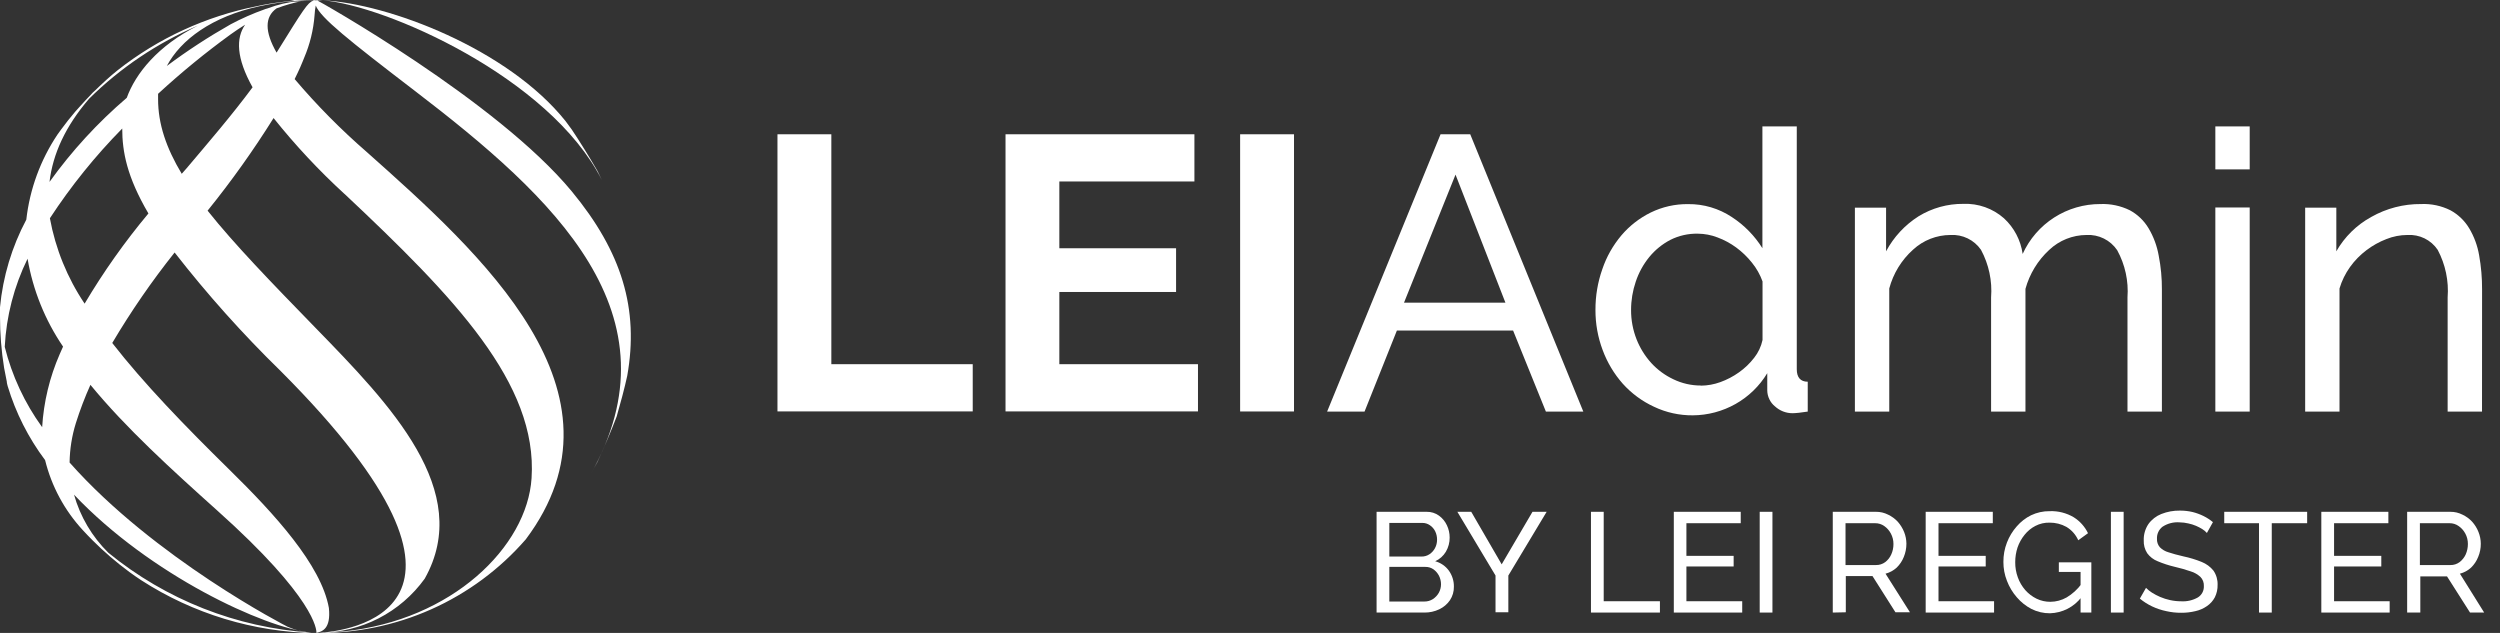<svg width="158" height="40" viewBox="0 0 158 40" fill="none" xmlns="http://www.w3.org/2000/svg">
<rect x="0" y="0" width="158" height="40" fill="#333333" stroke="none"/>
<g clip-path="url(#clip0_2064_6997)">
<path d="M36.134 12.092C31.4 6.369 20.101 0.032 19.998 0C20.128 0 20.27 0 20.392 0.02H20.313C20.246 0.02 20.164 0.02 20.085 0.02H19.966C19.52 0.027 19.075 0.064 18.634 0.13L18.879 0.067C18.204 0.133 17.541 0.29 16.908 0.532L16.758 0.575L16.711 0.595C15.98 0.855 15.268 1.169 14.583 1.533C13.182 2.326 11.832 3.207 10.543 4.17C11.43 2.503 13.4 1.048 16.396 0.394C17.161 0.229 17.937 0.114 18.717 0.051C19.111 0.02 19.505 0.004 19.935 0H19.312H19.186H18.851H18.627C18.374 0.067 18.13 0.091 17.886 0.118C17.342 0.181 16.774 0.268 16.222 0.394C13.018 1.029 10.008 2.413 7.441 4.434C6.945 4.828 6.472 5.269 6.014 5.715C5.967 5.766 5.908 5.809 5.857 5.857C5.806 5.904 5.77 5.955 5.723 6.003C5.486 6.247 5.258 6.495 5.033 6.747C4.942 6.854 4.844 6.952 4.753 7.059C4.442 7.425 4.142 7.8 3.859 8.19L3.634 8.501C2.556 10.111 1.88 11.956 1.663 13.881C0.749 15.599 0.184 17.481 9.04001e-07 19.419C9.04001e-07 19.612 9.04001e-07 19.813 9.04001e-07 20.002C-0 21.091 0.087 22.178 0.26 23.253C0.311 23.545 0.37 23.833 0.43 24.121C0.43 24.215 0.465 24.31 0.485 24.404C0.994 26.089 1.794 27.671 2.85 29.079C3.257 30.73 4.076 32.251 5.23 33.501C5.435 33.725 5.644 33.942 5.857 34.155C6.582 34.88 7.361 35.549 8.186 36.157C8.426 36.331 8.671 36.504 8.919 36.666C12.211 38.794 16.035 39.954 19.955 40.012H19.769C19.226 39.968 18.693 39.834 18.193 39.618C18.071 39.566 9.759 35.282 4.398 29.232C4.41 28.389 4.543 27.551 4.793 26.745C5.053 25.92 5.361 25.111 5.715 24.322C7.957 27.053 10.838 29.67 13.716 32.252C19.935 37.813 20.01 39.807 19.998 40C20.345 39.913 20.924 39.767 20.786 38.423C20.298 35.696 17.342 32.476 14.504 29.69C11.666 26.903 9.089 24.239 7.094 21.677C8.275 19.682 9.592 17.771 11.036 15.958C13.097 18.603 15.335 21.105 17.736 23.447C32.996 38.731 21.752 39.898 20.148 40H19.974C22.481 40.038 24.965 39.529 27.255 38.508C29.544 37.487 31.583 35.979 33.229 34.088C40.213 24.779 30.372 16.013 23.186 9.613C21.549 8.193 20.023 6.65 18.622 4.998C18.741 4.753 18.859 4.513 18.969 4.264L19.135 3.87L19.222 3.654C19.587 2.8 19.809 1.892 19.88 0.966C19.891 0.759 19.916 0.554 19.955 0.351C20.278 1.139 22.012 2.522 26.217 5.742C34.998 12.462 43.086 19.876 37.288 30.048L37.761 29.189C38.156 28.346 38.644 27.195 38.975 26.32C39.196 25.555 39.472 24.534 39.641 23.754C40.39 19.525 39.306 15.931 36.134 12.092ZM19.628 39.976C14.944 39.666 10.474 37.901 6.842 34.928C5.815 33.914 5.069 32.651 4.678 31.262C9.491 36.343 16.711 39.681 19.628 39.976ZM3.772 22.386C3.135 23.846 2.76 25.407 2.664 26.998C1.558 25.473 0.756 23.749 0.3 21.921C0.398 19.986 0.888 18.092 1.742 16.352C2.084 18.343 2.848 20.236 3.985 21.906C3.914 22.071 3.839 22.225 3.772 22.386ZM5.348 19.19C4.254 17.561 3.507 15.725 3.153 13.794C4.486 11.758 6.018 9.858 7.725 8.123C7.725 9.589 8.024 11.181 9.38 13.491C7.885 15.279 6.537 17.185 5.348 19.19ZM8.009 6.184C6.175 7.752 4.537 9.536 3.129 11.497C3.338 9.731 4.13 7.985 5.632 6.239C7.612 4.281 9.944 2.714 12.506 1.62C9.983 2.877 8.564 4.647 8.009 6.188V6.184ZM11.485 10.984C10.507 9.353 9.987 7.831 9.991 6.255C9.991 6.144 9.991 6.034 9.991 5.928C11.447 4.586 12.981 3.331 14.583 2.168L15.004 1.876L15.241 1.722C15.324 1.663 15.41 1.616 15.493 1.561C14.906 2.404 14.926 3.661 15.962 5.518C14.654 7.283 13.203 8.966 11.788 10.641L11.485 10.984ZM21.772 12.253C28.708 18.772 33.99 24.235 33.595 30.222C33.316 34.557 28.562 39.208 21.712 39.905C21.2 39.941 20.668 39.965 20.195 39.984C21.493 39.982 22.773 39.672 23.928 39.079C25.083 38.486 26.081 37.628 26.84 36.575C29.965 31.026 24.637 25.54 19.939 20.719C17.117 17.819 14.815 15.442 13.12 13.314C14.627 11.449 16.02 9.494 17.29 7.461C18.658 9.173 20.156 10.777 21.772 12.257V12.253ZM19.801 0.035C19.438 0.173 19.178 0.587 17.48 3.326C16.723 2 16.723 1.067 17.48 0.528C17.997 0.333 18.529 0.18 19.072 0.071L19.994 0C19.97 0 19.923 0 19.896 0.02L19.801 0.035Z" fill="white"/>
<path d="M38.033 11.37L37.761 10.807C37.304 10.019 36.654 8.955 36.138 8.19L35.743 7.654C32.106 3.102 24.558 0.225 20.408 0.02C24.318 0.331 34.723 4.856 38.033 11.37Z" fill="white"/>
<path d="M49.136 26.001V8.486H52.541V23.017H61.476V26.001H49.136Z" fill="white"/>
<path d="M75.712 23.017V26.001H63.549V8.486H75.487V11.469H66.95V15.69H74.328V18.453H66.95V23.017H75.712Z" fill="white"/>
<path d="M81.781 8.486H78.376V26.005H81.781V8.486Z" fill="white"/>
<path d="M91.043 8.486H92.919L100.065 26.012H97.7L95.627 20.889H88.284L86.239 26.012H83.874L91.043 8.486ZM95.142 19.127L91.989 11.036L88.734 19.127H95.142Z" fill="white"/>
<path d="M106.997 26.249C106.144 26.258 105.3 26.072 104.53 25.705C103.781 25.359 103.111 24.864 102.559 24.251C102.009 23.628 101.579 22.91 101.29 22.13C100.984 21.318 100.829 20.456 100.833 19.588C100.829 18.71 100.975 17.838 101.267 17.011C101.531 16.229 101.941 15.505 102.473 14.874C102.985 14.272 103.616 13.781 104.325 13.432C105.061 13.072 105.871 12.89 106.69 12.9C107.67 12.889 108.632 13.174 109.449 13.716C110.23 14.223 110.89 14.896 111.384 15.686V7.989H113.556V23.336C113.556 23.849 113.788 24.125 114.249 24.125V26.012C114.017 26.048 113.831 26.072 113.693 26.087C113.556 26.103 113.422 26.111 113.299 26.115C112.883 26.119 112.482 25.963 112.176 25.681C112.027 25.561 111.907 25.409 111.825 25.236C111.74 25.063 111.694 24.873 111.691 24.68V23.585C111.202 24.396 110.511 25.067 109.685 25.532C108.86 25.997 107.929 26.244 106.982 26.249M107.498 24.373C107.915 24.369 108.328 24.294 108.72 24.152C109.14 24.001 109.538 23.793 109.902 23.533C110.267 23.276 110.591 22.965 110.864 22.611C111.124 22.282 111.304 21.898 111.392 21.488V17.787C111.238 17.358 111.013 16.958 110.726 16.605C110.437 16.241 110.102 15.918 109.729 15.643C109.366 15.376 108.968 15.161 108.546 15.005C108.149 14.851 107.727 14.771 107.301 14.768C106.698 14.756 106.101 14.891 105.563 15.162C105.05 15.431 104.596 15.801 104.23 16.25C103.855 16.712 103.566 17.238 103.379 17.803C103.183 18.379 103.083 18.983 103.084 19.592C103.081 20.222 103.197 20.846 103.426 21.433C103.644 21.99 103.962 22.503 104.364 22.946C104.758 23.375 105.232 23.723 105.76 23.971C106.302 24.233 106.896 24.367 107.498 24.365" fill="white"/>
<path d="M136.632 26.012H134.457V18.796C134.532 17.759 134.306 16.723 133.806 15.812C133.594 15.498 133.304 15.245 132.964 15.076C132.624 14.907 132.246 14.83 131.867 14.851C130.987 14.854 130.141 15.194 129.503 15.8C128.785 16.464 128.268 17.314 128.009 18.256V26.012H125.837V18.796C125.917 17.753 125.695 16.709 125.199 15.789C124.985 15.48 124.696 15.231 124.358 15.067C124.021 14.903 123.646 14.828 123.271 14.851C122.395 14.852 121.551 15.183 120.907 15.777C120.176 16.431 119.653 17.285 119.401 18.232V26.012H117.229V13.124H119.2V15.883C119.681 14.982 120.387 14.22 121.25 13.672C122.103 13.148 123.086 12.875 124.087 12.884C125.027 12.847 125.944 13.173 126.649 13.794C127.292 14.386 127.71 15.183 127.832 16.049C128.26 15.106 128.951 14.307 129.822 13.748C130.693 13.189 131.707 12.893 132.742 12.896C133.387 12.87 134.028 13.005 134.607 13.29C135.096 13.555 135.504 13.947 135.789 14.425C136.107 14.959 136.324 15.547 136.431 16.159C136.569 16.866 136.637 17.584 136.632 18.303V26.012Z" fill="white"/>
<path d="M140.01 7.989H142.181V10.705H140.01V7.989ZM140.01 13.113H142.181V26.012H140.01V13.113Z" fill="white"/>
<path d="M156.863 26.012H154.691V18.796C154.77 17.754 154.551 16.711 154.061 15.789C153.852 15.479 153.565 15.229 153.229 15.064C152.893 14.901 152.522 14.828 152.149 14.851C151.693 14.852 151.241 14.94 150.817 15.111C150.367 15.284 149.944 15.521 149.56 15.812C149.162 16.111 148.813 16.469 148.523 16.873C148.228 17.286 148.002 17.745 147.857 18.232V26.012H145.686V13.124H147.656V15.883C148.176 14.969 148.941 14.217 149.863 13.712C150.824 13.167 151.912 12.886 153.016 12.896C153.657 12.868 154.295 13.004 154.869 13.29C155.357 13.556 155.765 13.948 156.051 14.425C156.366 14.952 156.58 15.534 156.682 16.14C156.808 16.847 156.87 17.565 156.867 18.284L156.863 26.012Z" fill="white"/>
<path d="M91.886 37.076C91.892 37.381 91.805 37.681 91.636 37.935C91.466 38.183 91.232 38.381 90.96 38.508C90.667 38.648 90.345 38.718 90.02 38.714H87V32.346H90.164C90.443 32.34 90.716 32.425 90.942 32.588C91.159 32.744 91.332 32.954 91.444 33.197C91.559 33.438 91.618 33.703 91.618 33.971C91.622 34.285 91.54 34.594 91.381 34.866C91.223 35.132 90.987 35.343 90.705 35.47C91.052 35.565 91.357 35.774 91.569 36.065C91.779 36.36 91.891 36.714 91.886 37.076ZM87.805 33.049V35.174H89.833C90.012 35.178 90.188 35.129 90.338 35.031C90.487 34.933 90.609 34.799 90.692 34.642C90.778 34.479 90.823 34.298 90.822 34.114C90.825 33.926 90.784 33.741 90.701 33.572C90.624 33.419 90.508 33.287 90.365 33.192C90.225 33.095 90.057 33.045 89.886 33.049H87.805ZM91.072 36.928C91.073 36.739 91.028 36.552 90.942 36.383C90.858 36.223 90.739 36.086 90.593 35.98C90.443 35.877 90.265 35.824 90.083 35.828H87.805V38.016H90.02C90.21 38.019 90.397 37.966 90.558 37.864C90.712 37.762 90.841 37.626 90.933 37.465C91.024 37.301 91.072 37.116 91.072 36.928Z" fill="white"/>
<path d="M92.982 32.346L94.906 35.666L96.853 32.346H97.748L95.327 36.374V38.696H94.517V36.374L92.105 32.346H92.982Z" fill="white"/>
<path d="M100.549 38.714V32.346H101.354V37.998H104.907V38.714H100.549Z" fill="white"/>
<path d="M110.108 37.998V38.714H105.785V32.346H110.014V33.067H106.581V35.13H109.566V35.801H106.581V37.998H110.108Z" fill="white"/>
<path d="M111.213 38.714V32.346H112.018V38.714H111.213Z" fill="white"/>
<path d="M115.831 38.714V32.346H118.556C118.824 32.342 119.088 32.404 119.326 32.525C119.557 32.634 119.765 32.786 119.939 32.973C120.109 33.166 120.246 33.387 120.342 33.626C120.435 33.861 120.484 34.111 120.485 34.364C120.485 34.651 120.429 34.936 120.32 35.201C120.219 35.454 120.067 35.682 119.872 35.872C119.671 36.056 119.428 36.188 119.165 36.257L120.709 38.696H119.792L118.342 36.409H116.655V38.696L115.831 38.714ZM116.637 35.711H118.565C118.773 35.715 118.975 35.65 119.143 35.528C119.311 35.401 119.443 35.233 119.528 35.04C119.621 34.834 119.668 34.609 119.666 34.382C119.668 34.153 119.613 33.927 119.505 33.724C119.405 33.533 119.261 33.369 119.085 33.246C118.917 33.127 118.717 33.065 118.512 33.067H116.637V35.711Z" fill="white"/>
<path d="M126.025 37.998V38.714H121.703V32.346H125.945V33.067H122.513V35.13H125.497V35.801H122.513V37.998H126.025Z" fill="white"/>
<path d="M129.559 38.759C129.152 38.762 128.75 38.669 128.387 38.486C128.036 38.302 127.723 38.053 127.465 37.752C127.196 37.444 126.984 37.091 126.839 36.709C126.689 36.329 126.613 35.923 126.615 35.514C126.611 35.095 126.687 34.679 126.839 34.288C126.983 33.912 127.194 33.565 127.461 33.264C127.711 32.974 128.017 32.736 128.36 32.566C128.729 32.39 129.133 32.301 129.541 32.306C130.077 32.285 130.607 32.42 131.067 32.695C131.453 32.94 131.763 33.287 131.962 33.698L131.345 34.145C131.19 33.792 130.928 33.497 130.597 33.299C130.272 33.119 129.905 33.027 129.532 33.031C129.222 33.023 128.914 33.094 128.638 33.237C128.374 33.373 128.142 33.564 127.957 33.796C127.762 34.035 127.611 34.306 127.51 34.597C127.411 34.899 127.361 35.215 127.362 35.532C127.359 35.86 127.415 36.186 127.528 36.494C127.634 36.788 127.793 37.059 127.998 37.295C128.198 37.52 128.439 37.704 128.709 37.837C128.98 37.968 129.277 38.035 129.577 38.034C129.941 38.033 130.299 37.937 130.615 37.756C130.981 37.537 131.299 37.246 131.551 36.902V37.738C131.316 38.047 131.015 38.298 130.671 38.475C130.326 38.651 129.946 38.748 129.559 38.759ZM131.492 36.145H130.119V35.541H132.173V38.714H131.492V36.145Z" fill="white"/>
<path d="M133.409 38.714V32.346H134.214V38.714H133.409Z" fill="white"/>
<path d="M139.476 33.684C139.394 33.589 139.297 33.508 139.19 33.443C139.061 33.362 138.927 33.291 138.787 33.232C138.63 33.166 138.467 33.115 138.299 33.08C138.122 33.038 137.94 33.016 137.758 33.013C137.375 32.981 136.992 33.079 136.67 33.29C136.555 33.379 136.463 33.494 136.403 33.626C136.342 33.757 136.314 33.902 136.321 34.047C136.309 34.242 136.374 34.435 136.5 34.584C136.653 34.737 136.843 34.848 137.051 34.906C137.301 34.991 137.615 35.076 138 35.165C138.391 35.247 138.775 35.364 139.145 35.514C139.437 35.63 139.695 35.82 139.892 36.065C140.072 36.328 140.163 36.642 140.152 36.96C140.159 37.234 140.099 37.506 139.977 37.752C139.859 37.972 139.691 38.16 139.485 38.302C139.264 38.456 139.015 38.566 138.751 38.624C138.458 38.695 138.158 38.73 137.856 38.727C137.537 38.73 137.219 38.695 136.908 38.624C136.599 38.56 136.298 38.459 136.013 38.325C135.735 38.193 135.475 38.028 135.239 37.832L135.628 37.152C135.74 37.266 135.864 37.367 135.999 37.452C136.165 37.556 136.338 37.648 136.518 37.725C136.722 37.813 136.933 37.88 137.149 37.926C137.38 37.977 137.616 38.002 137.852 38.002C138.22 38.024 138.587 37.939 138.908 37.756C139.028 37.681 139.127 37.575 139.193 37.449C139.259 37.323 139.29 37.182 139.284 37.04C139.29 36.936 139.274 36.831 139.238 36.732C139.202 36.634 139.146 36.544 139.073 36.468C138.897 36.302 138.684 36.179 138.451 36.11C138.121 35.996 137.785 35.901 137.445 35.823C137.074 35.736 136.712 35.618 136.362 35.47C136.099 35.367 135.871 35.191 135.704 34.964C135.548 34.722 135.471 34.437 135.485 34.15C135.473 33.784 135.577 33.424 135.78 33.12C135.985 32.835 136.268 32.615 136.594 32.485C136.969 32.337 137.369 32.264 137.771 32.27C138.041 32.269 138.31 32.299 138.572 32.36C138.812 32.42 139.044 32.505 139.266 32.615C139.478 32.719 139.676 32.848 139.857 33L139.476 33.684Z" fill="white"/>
<path d="M145.812 33.067H143.575V38.714H142.769V33.067H140.572V32.346H145.812V33.067Z" fill="white"/>
<path d="M151.026 37.998V38.714H146.708V32.346H150.945V33.067H147.513V35.13H150.498V35.801H147.513V37.998H151.026Z" fill="white"/>
<path d="M152.132 38.714V32.346H154.857C155.124 32.342 155.389 32.404 155.627 32.525C155.858 32.633 156.067 32.785 156.24 32.973C156.412 33.165 156.548 33.386 156.642 33.626C156.736 33.861 156.785 34.111 156.786 34.364C156.788 34.652 156.732 34.936 156.62 35.201C156.52 35.454 156.367 35.682 156.173 35.872C155.972 36.057 155.729 36.189 155.466 36.257L157 38.714H156.106L154.651 36.427H152.964V38.714H152.132ZM152.937 35.711H154.866C155.073 35.716 155.276 35.651 155.443 35.528C155.611 35.4 155.745 35.232 155.833 35.04C155.924 34.833 155.971 34.609 155.971 34.382C155.973 34.153 155.918 33.927 155.81 33.724C155.709 33.533 155.563 33.369 155.385 33.246C155.218 33.127 155.017 33.064 154.812 33.067H152.937V35.711Z" fill="white"/>
</g>
<defs>
<clipPath id="clip0_2064_6997">
<rect width="157.651" height="40" fill="white"/>
</clipPath>
</defs>
</svg>
